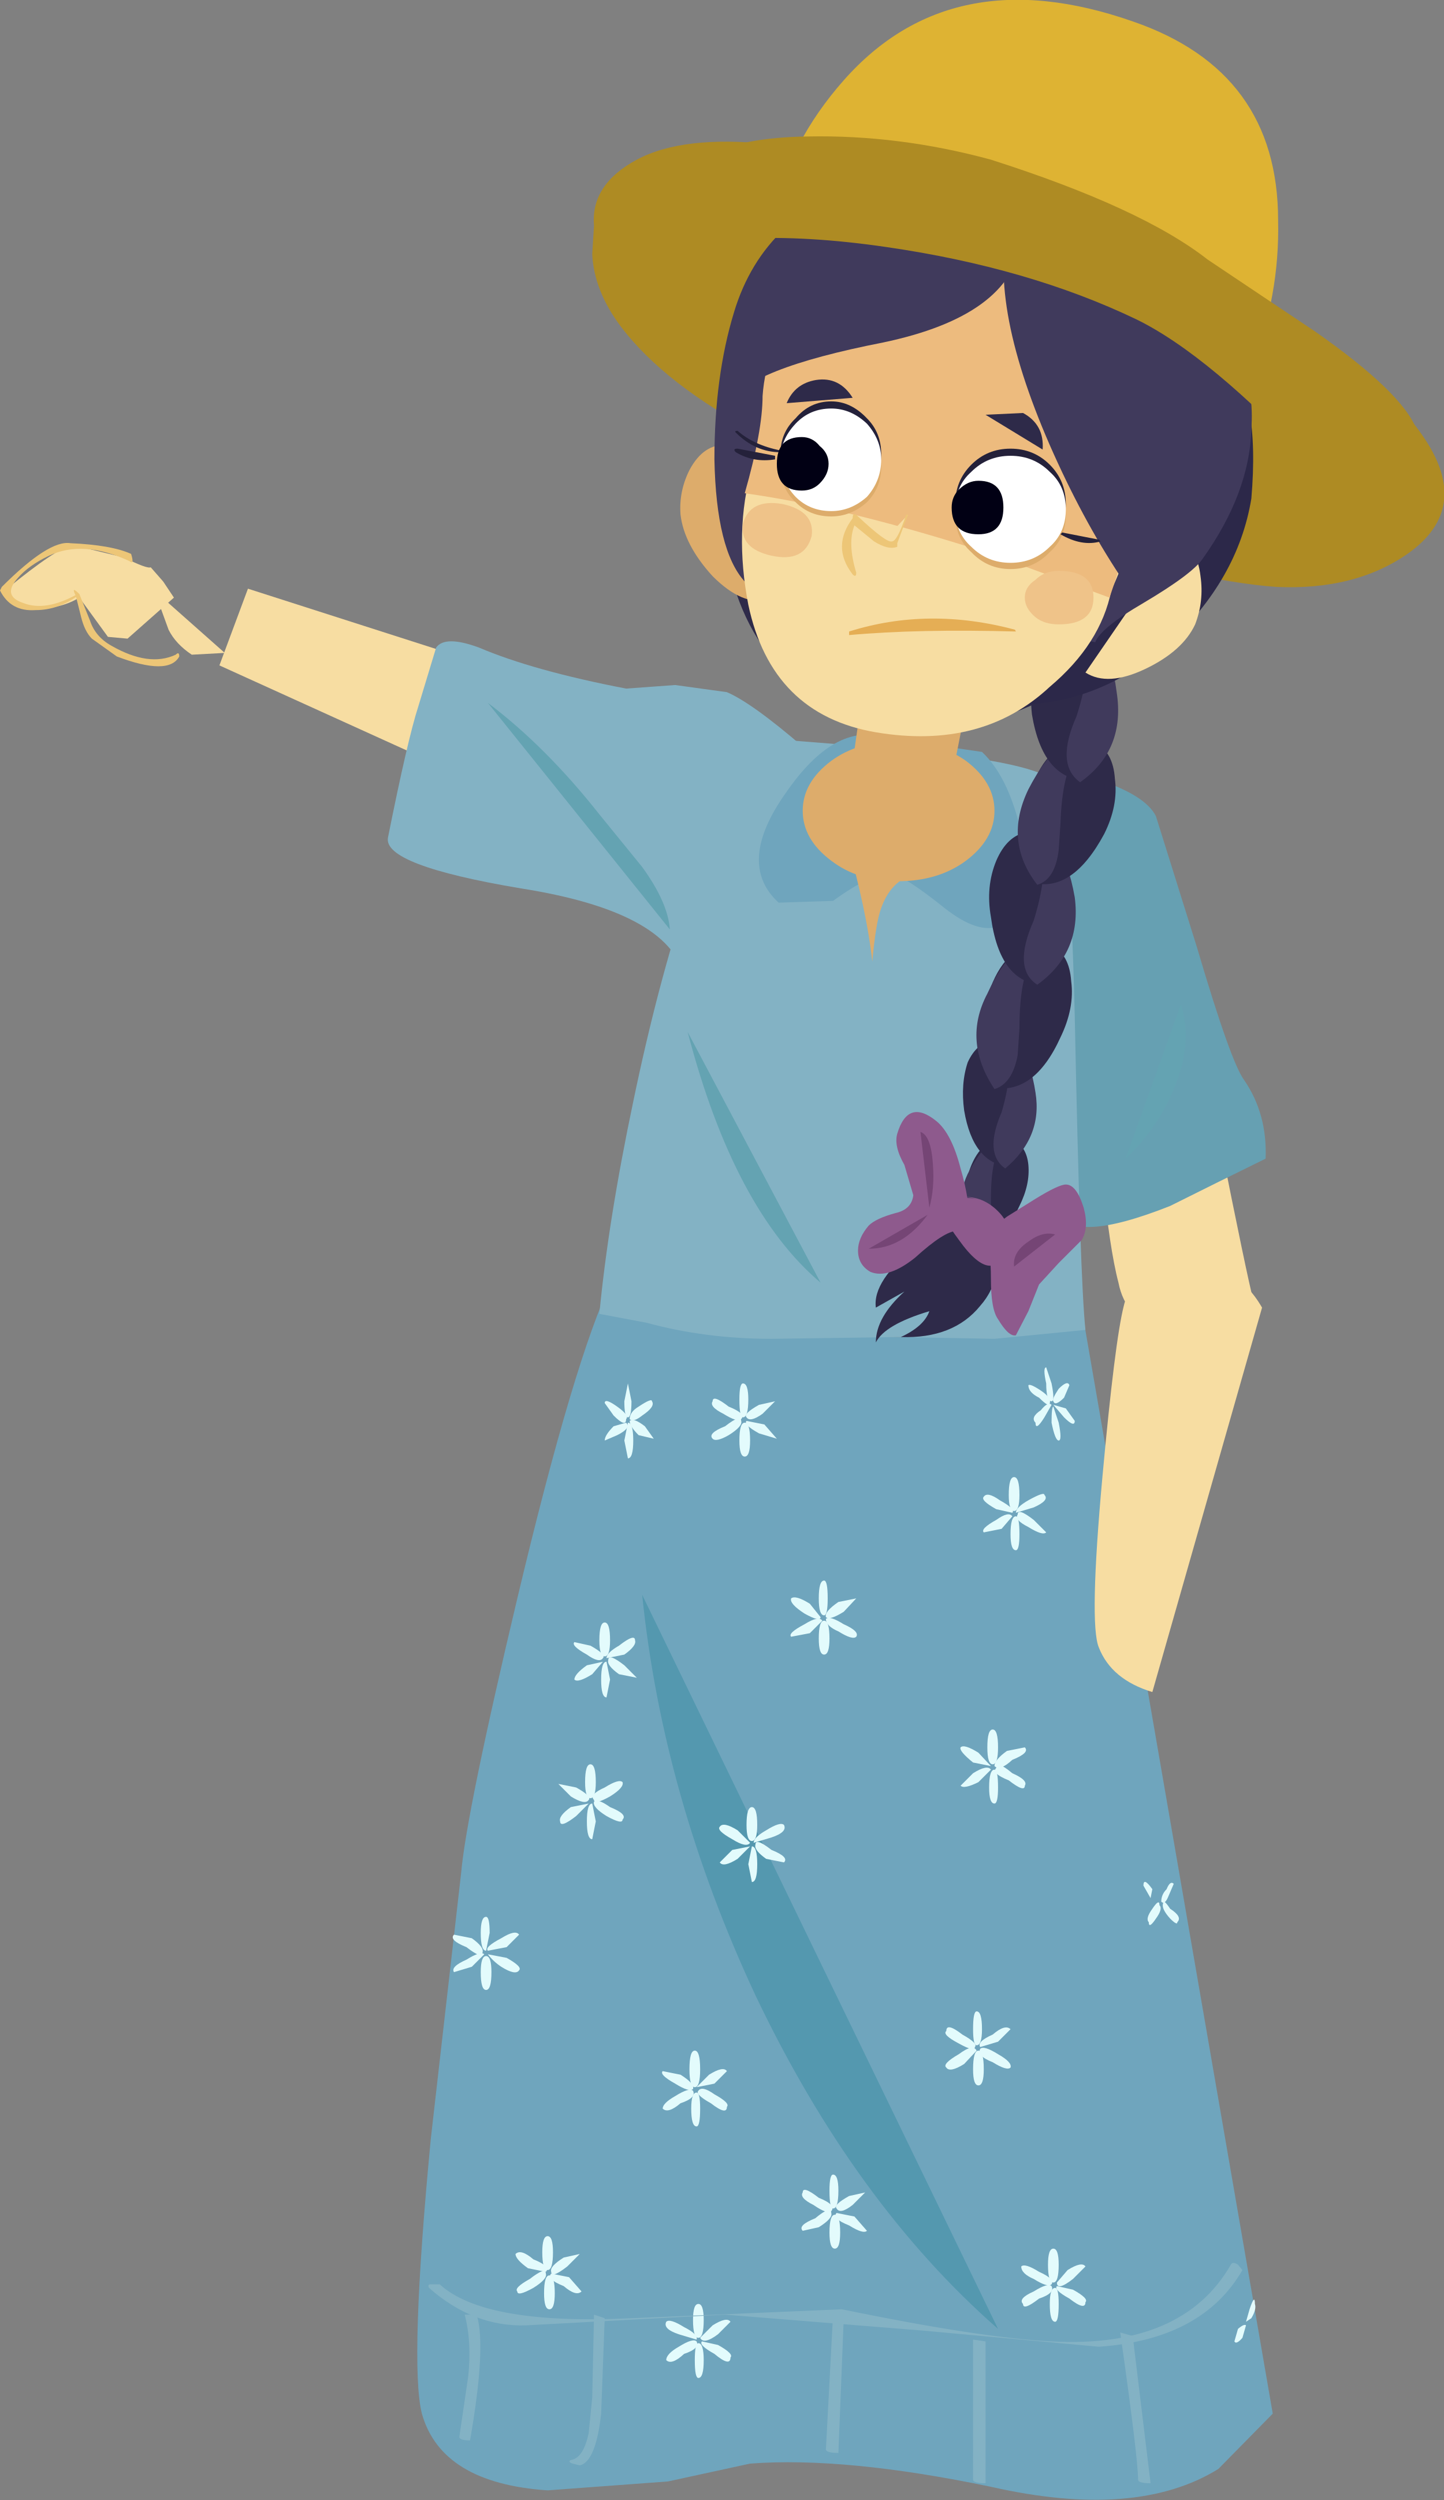 <?xml version="1.0" encoding="UTF-8" standalone="no"?>
<svg xmlns:xlink="http://www.w3.org/1999/xlink" height="140.15px" width="80.95px" xmlns="http://www.w3.org/2000/svg">
  <rect width="100%" height="100%" fill="#808080" stroke="none"/>
  <g transform="matrix(1.0, 0.0, 0.0, 1.0, 0.0, 0.0)">
    <path d="M41.75 16.9 Q39.65 24.85 40.65 30.75 42.15 39.4 50.4 40.55 55.25 41.15 59.05 38.9 L62.5 35.8 Q65.2 33.3 65.5 33.4 L41.75 16.9" fill="#2e2a49" fill-rule="evenodd" stroke="none"/>
    <path d="M65.4 48.7 L61.5 62.15 61.8 65.9 Q62.2 70.0 62.7 71.9 63.1 73.95 65.2 74.65 L68.4 75.15 Q69.3 75.25 69.95 74.05 L70.35 73.1 Q70.25 73.65 65.4 48.7" fill="#f7dda2" fill-rule="evenodd" stroke="none"/>
    <path d="M58.65 43.05 L58.05 45.05 58.05 61.45 58.25 63.35 Q58.55 65.7 59.35 67.9 60.05 69.8 65.6 67.6 68.2 66.3 70.95 64.95 71.05 62.45 69.75 60.55 69.0 59.55 67.1 53.1 L64.8 45.75 Q64.2 44.55 61.4 43.65 L58.65 43.05" fill="#66a0b2" fill-rule="evenodd" stroke="none"/>
    <path d="M60.35 71.7 Q58.35 72.0 55.55 73.65 53.15 74.95 50.4 74.95 47.0 74.95 42.35 73.95 L34.3 71.8 Q32.2 76.15 29.0 89.6 26.15 101.6 25.85 105.0 L24.15 119.9 Q22.95 132.5 23.65 135.3 24.75 139.2 30.7 139.6 L37.45 139.1 42.05 138.1 Q47.4 137.7 55.55 139.4 63.7 141.25 68.3 138.4 L71.35 135.3 60.35 71.7" fill="#6fa5bd" fill-rule="evenodd" stroke="none"/>
    <path d="M42.35 111.85 Q47.9 123.5 55.95 130.55 L36.0 89.4 Q37.15 100.7 42.35 111.85" fill="#5498af" fill-rule="evenodd" stroke="none"/>
    <path d="M42.35 41.35 Q38.25 48.5 35.5 61.75 34.1 68.4 33.6 73.65 L36.25 74.15 Q39.55 75.05 43.25 75.05 L50.4 74.95 55.75 75.05 60.85 74.55 Q60.55 71.8 60.25 56.95 59.95 44.55 59.05 43.75 57.75 42.65 49.9 41.95 L42.35 41.35" fill="#83b2c4" fill-rule="evenodd" stroke="none"/>
    <path d="M43.65 50.6 L46.7 50.5 Q48.9 48.9 50.0 49.0 50.7 49.1 52.95 50.9 54.85 52.4 56.05 51.9 58.25 51.0 57.35 47.15 56.65 43.65 55.05 42.15 L49.6 41.35 Q46.8 40.45 44.05 44.45 41.25 48.4 43.65 50.6" fill="#6fa5bd" fill-rule="evenodd" stroke="none"/>
    <path d="M45.0 45.45 Q45.0 47.05 46.6 48.25 48.1 49.4 50.3 49.4 52.6 49.4 54.15 48.25 55.75 47.05 55.75 45.45 55.75 43.85 54.15 42.65 52.6 41.55 50.3 41.55 48.1 41.55 46.6 42.65 45.0 43.85 45.0 45.45" fill="#ddac6b" fill-rule="evenodd" stroke="none"/>
    <path d="M54.15 39.6 L48.3 39.2 47.8 42.75 Q48.0 43.55 49.7 44.25 50.8 44.65 52.2 43.95 L53.45 43.15 54.15 39.6" fill="#ddac6b" fill-rule="evenodd" stroke="none"/>
    <path d="M33.2 14.25 Q33.3 16.3 34.8 18.3 39.75 24.85 56.25 29.55 67.1 32.6 71.55 32.9 75.95 33.1 78.9 31.05 82.6 28.45 79.7 24.35 75.25 17.9 55.05 10.95 40.85 6.2 35.7 8.95 33.1 10.35 33.3 12.65 L33.2 14.25" fill="#ae8b23" fill-rule="evenodd" stroke="none"/>
    <path d="M54.35 69.5 Q56.05 70.0 57.15 67.6 57.75 66.4 57.65 65.3 57.55 64.25 56.75 63.85 L55.65 63.95 Q54.45 64.45 54.05 66.8 L54.35 69.5" fill="#2e2a49" fill-rule="evenodd" stroke="none"/>
    <path d="M54.65 69.6 Q55.35 69.4 55.55 68.3 L55.55 67.2 Q55.55 64.95 56.15 64.15 L56.85 63.85 Q55.65 63.15 54.25 65.8 53.35 67.7 54.65 69.6" fill="#403a5c" fill-rule="evenodd" stroke="none"/>
    <path d="M56.55 65.4 L57.85 62.45 Q58.15 59.75 56.95 58.75 L55.75 58.25 Q54.75 58.45 54.25 59.55 53.85 60.75 54.05 62.25 54.55 65.2 56.55 65.4" fill="#2e2a49" fill-rule="evenodd" stroke="none"/>
    <path d="M56.35 65.5 Q58.45 63.75 58.05 61.25 57.55 57.95 55.75 58.25 L56.35 58.85 Q56.85 59.95 56.15 62.35 55.15 64.65 56.35 65.5" fill="#403a5c" fill-rule="evenodd" stroke="none"/>
    <path d="M55.55 60.95 Q57.95 61.45 59.45 58.15 60.25 56.5 60.05 55.0 59.95 53.5 58.95 53.0 L57.35 53.1 Q55.65 53.9 55.05 57.15 L55.55 60.95" fill="#2e2a49" fill-rule="evenodd" stroke="none"/>
    <path d="M55.75 61.05 Q56.75 60.75 57.05 59.15 L57.15 57.65 Q57.15 54.5 58.05 53.5 L58.95 53.0 Q56.95 52.2 55.35 55.7 53.95 58.35 55.75 61.05" fill="#403a5c" fill-rule="evenodd" stroke="none"/>
    <path d="M58.45 55.2 L60.05 51.7 Q60.35 48.5 58.95 47.25 L57.55 46.65 Q56.45 46.85 55.85 48.25 55.25 49.7 55.55 51.4 56.05 55.1 58.45 55.2" fill="#2e2a49" fill-rule="evenodd" stroke="none"/>
    <path d="M58.15 55.2 Q60.65 53.4 60.25 50.3 59.55 46.35 57.55 46.65 L58.25 47.35 Q58.85 48.7 57.95 51.6 56.75 54.3 58.15 55.2" fill="#403a5c" fill-rule="evenodd" stroke="none"/>
    <path d="M57.95 49.5 Q60.15 50.0 61.9 46.75 62.7 45.15 62.5 43.65 62.4 42.15 61.4 41.65 L59.75 41.75 Q58.05 42.45 57.45 45.65 L57.95 49.5" fill="#2e2a49" fill-rule="evenodd" stroke="none"/>
    <path d="M58.15 49.6 Q59.15 49.3 59.35 47.65 L59.45 46.15 Q59.55 43.15 60.45 42.15 L61.4 41.65 Q59.45 40.75 57.65 44.25 56.25 47.15 58.15 49.6" fill="#403a5c" fill-rule="evenodd" stroke="none"/>
    <path d="M60.85 43.75 L62.4 40.25 Q62.8 37.0 61.4 35.8 L59.95 35.3 Q58.85 35.5 58.25 36.8 57.65 38.2 57.85 40.05 58.45 43.65 60.85 43.75" fill="#2e2a49" fill-rule="evenodd" stroke="none"/>
    <path d="M60.55 43.85 Q63.1 42.05 62.6 38.8 62.1 34.9 59.95 35.3 L60.65 36.0 Q61.3 37.2 60.35 40.15 59.15 42.85 60.55 43.85" fill="#403a5c" fill-rule="evenodd" stroke="none"/>
    <path d="M68.7 20.0 L50.8 25.15 Q50.4 27.45 50.7 30.15 50.9 33.5 52.3 36.1 54.05 39.4 56.95 39.5 61.6 39.5 65.5 36.1 69.4 32.5 70.15 27.95 70.65 22.1 68.7 20.0" fill="#2c2849" fill-rule="evenodd" stroke="none"/>
    <path d="M65.9 30.35 L60.85 37.7 Q62.1 38.5 64.2 37.5 66.3 36.5 67.0 35.0 67.5 33.7 67.3 32.3 67.1 30.55 65.9 30.35" fill="#f7dda2" fill-rule="evenodd" stroke="none"/>
    <path d="M40.75 24.95 Q39.45 24.85 38.65 26.35 38.05 27.55 38.15 28.85 38.35 30.55 39.95 32.3 41.65 34.0 43.05 33.6 L40.75 24.95" fill="#ddac6b" fill-rule="evenodd" stroke="none"/>
    <path d="M67.3 16.2 Q64.6 12.95 60.35 10.95 54.95 8.45 49.1 10.05 42.85 11.85 41.15 17.5 40.05 21.1 40.05 25.75 40.15 30.85 41.75 32.6 L61.4 36.0 Q61.7 35.2 64.1 33.8 66.8 32.2 67.4 31.35 70.05 27.65 70.15 24.05 70.45 20.0 67.3 16.2" fill="#403a5c" fill-rule="evenodd" stroke="none"/>
    <path d="M43.35 12.05 L70.15 20.6 Q71.75 16.6 71.65 12.35 71.65 4.0 63.5 1.2 53.35 -2.35 47.3 4.5 44.25 7.95 43.35 12.05" fill="#deb333" fill-rule="evenodd" stroke="none"/>
    <path d="M45.4 15.6 Q43.45 17.9 43.25 20.8 43.25 23.1 42.15 26.25 41.15 29.75 41.95 33.9 43.25 40.05 49.1 41.05 55.05 42.05 58.85 38.5 61.7 36.1 62.3 33.1 64.5 28.15 64.7 24.15 65.2 16.4 57.15 13.55 49.1 10.85 45.4 15.6" fill="#f7dda2" fill-rule="evenodd" stroke="none"/>
    <path d="M41.75 27.65 Q47.5 28.45 55.55 31.05 L62.2 33.5 Q64.3 27.35 64.2 24.25 64.0 17.6 56.65 15.1 48.6 12.35 44.9 17.0 42.95 19.3 42.75 22.2 42.75 24.15 41.75 27.65" fill="#edbb7e" fill-rule="evenodd" stroke="none"/>
    <path d="M65.9 16.5 Q65.8 16.1 61.15 14.05 L56.65 12.15 Q55.25 16.7 58.85 24.95 60.65 29.05 62.8 32.3 63.2 33.0 63.7 33.3 64.7 30.85 65.5 27.55 67.0 20.9 65.9 16.5" fill="#403a5c" fill-rule="evenodd" stroke="none"/>
    <path d="M57.25 13.55 L51.1 11.35 Q47.3 13.25 43.55 15.1 L40.95 22.6 Q41.85 20.7 49.5 19.2 56.65 17.7 57.25 13.55" fill="#403a5c" fill-rule="evenodd" stroke="none"/>
    <path d="M67.7 14.55 Q64.0 11.65 55.55 8.95 50.4 7.55 45.3 7.65 37.85 7.75 37.25 11.85 L35.2 14.55 Q40.85 12.55 49.7 13.85 57.65 15.0 63.7 17.9 67.8 19.9 73.75 26.25 L75.05 26.15 76.15 25.45 79.4 24.05 Q78.6 22.0 73.75 18.6 L67.7 14.55" fill="#ae8b23" fill-rule="evenodd" stroke="none"/>
    <path d="M51.6 48.9 L47.4 46.85 Q48.6 51.1 48.9 53.9 49.1 51.7 49.4 50.9 50.0 49.2 51.6 48.9" fill="#ddac6b" fill-rule="evenodd" stroke="none"/>
    <path d="M55.55 69.0 L54.75 69.0 Q53.95 67.9 51.4 69.8 48.9 71.8 49.1 73.3 L50.7 72.4 Q49.1 73.85 49.1 75.25 49.6 74.25 52.1 73.5 51.8 74.35 50.5 74.95 53.45 75.05 54.95 73.2 56.45 71.5 55.55 69.0" fill="#2e2a49" fill-rule="evenodd" stroke="none"/>
    <path d="M55.45 69.5 L55.25 69.8 Q55.55 70.0 55.55 71.7 55.55 73.4 55.95 73.95 56.55 74.95 56.95 74.85 L57.65 73.5 58.25 72.0 59.35 70.8 60.65 69.5 Q61.05 68.8 60.75 67.7 60.35 66.4 59.75 66.4 59.35 66.4 58.05 67.2 L56.45 68.2 Q55.35 69.0 55.45 69.5" fill="#8e5a8d" fill-rule="evenodd" stroke="none"/>
    <path d="M50.7 65.3 L51.2 67.0 Q51.1 67.8 50.2 68.0 49.1 68.3 48.7 68.7 48.1 69.4 48.1 70.1 48.1 70.9 48.8 71.3 49.8 71.7 51.3 70.5 52.95 69.0 53.65 69.0 L54.35 68.6 Q54.35 67.2 53.85 65.5 53.35 63.55 52.5 62.85 50.9 61.55 50.3 63.55 50.1 64.25 50.7 65.3" fill="#8e5a8d" fill-rule="evenodd" stroke="none"/>
    <path d="M54.15 67.1 L54.75 67.2 Q51.7 66.8 53.75 69.5 55.75 72.3 56.55 69.7 56.75 68.7 55.95 67.9 55.15 67.1 54.15 67.1" fill="#8e5a8d" fill-rule="evenodd" stroke="none"/>
    <path d="M51.6 63.45 L52.1 67.7 Q52.4 66.6 52.3 65.3 52.2 63.65 51.6 63.45" fill="#754575" fill-rule="evenodd" stroke="none"/>
    <path d="M52.0 68.1 L48.7 70.0 Q50.6 70.0 52.0 68.1" fill="#754575" fill-rule="evenodd" stroke="none"/>
    <path d="M59.15 69.2 Q58.45 69.0 57.65 69.6 56.75 70.2 56.85 71.0 L59.15 69.2" fill="#754575" fill-rule="evenodd" stroke="none"/>
    <path d="M29.5 38.0 L13.9 33.0 12.3 37.3 26.95 43.95 29.5 38.0" fill="#f7dda2" fill-rule="evenodd" stroke="none"/>
    <path d="M23.45 39.6 Q22.85 41.45 21.75 46.95 21.45 48.5 29.2 49.8 37.45 51.1 38.35 54.7 L45.0 41.85 Q42.15 39.4 40.75 38.8 L37.85 38.4 35.1 38.6 Q29.9 37.6 26.85 36.3 24.95 35.6 24.45 36.3 L23.45 39.6" fill="#83b2c4" fill-rule="evenodd" stroke="none"/>
    <path d="M35.0 80.75 L35.2 81.75 Q35.5 81.75 35.5 80.75 35.5 79.75 35.2 79.75 L35.0 80.75" fill="#e3fbfc" fill-rule="evenodd" stroke="none"/>
    <path d="M34.4 79.95 Q33.9 80.45 33.9 80.75 L34.6 80.45 Q35.4 80.05 35.1 79.75 L34.4 79.95" fill="#e3fbfc" fill-rule="evenodd" stroke="none"/>
    <path d="M34.6 78.85 Q33.9 78.35 33.9 78.65 L34.4 79.35 Q35.1 80.05 35.1 79.55 35.3 79.35 34.6 78.85" fill="#e3fbfc" fill-rule="evenodd" stroke="none"/>
    <path d="M35.4 78.55 L35.2 77.55 35.0 78.55 Q35.0 79.45 35.2 79.45 35.4 79.45 35.4 78.55" fill="#e3fbfc" fill-rule="evenodd" stroke="none"/>
    <path d="M36.0 79.35 Q36.75 78.85 36.55 78.55 36.55 78.35 35.8 78.85 35.3 79.15 35.3 79.55 35.5 79.75 36.0 79.35" fill="#e3fbfc" fill-rule="evenodd" stroke="none"/>
    <path d="M35.8 80.45 L36.65 80.65 36.15 79.95 Q35.5 79.45 35.3 79.65 35.3 79.95 35.8 80.45" fill="#e3fbfc" fill-rule="evenodd" stroke="none"/>
    <path d="M41.45 80.75 Q41.45 81.65 41.75 81.65 42.05 81.65 42.05 80.75 42.05 79.75 41.75 79.75 41.45 79.75 41.45 80.75" fill="#e3fbfc" fill-rule="evenodd" stroke="none"/>
    <path d="M40.65 79.95 Q39.65 80.35 39.95 80.65 40.15 80.85 40.85 80.45 41.65 79.95 41.55 79.65 41.55 79.25 40.65 79.95" fill="#e3fbfc" fill-rule="evenodd" stroke="none"/>
    <path d="M40.85 78.85 Q39.95 78.15 39.95 78.55 39.75 78.85 40.55 79.25 41.35 79.75 41.55 79.55 41.85 79.25 40.85 78.85" fill="#e3fbfc" fill-rule="evenodd" stroke="none"/>
    <path d="M41.95 78.45 Q41.95 77.55 41.65 77.55 41.45 77.55 41.45 78.45 41.45 79.45 41.65 79.45 41.95 79.45 41.95 78.45" fill="#e3fbfc" fill-rule="evenodd" stroke="none"/>
    <path d="M42.75 79.25 L43.45 78.55 42.55 78.75 Q41.65 79.25 41.85 79.45 42.05 79.75 42.75 79.25" fill="#e3fbfc" fill-rule="evenodd" stroke="none"/>
    <path d="M42.55 80.35 L43.55 80.65 42.85 79.85 41.85 79.65 Q41.65 79.85 42.55 80.35" fill="#e3fbfc" fill-rule="evenodd" stroke="none"/>
    <path d="M55.45 100.2 Q55.45 101.1 55.75 101.1 55.95 101.1 55.95 100.2 55.95 99.2 55.75 99.2 55.45 99.2 55.45 100.2" fill="#e3fbfc" fill-rule="evenodd" stroke="none"/>
    <path d="M54.55 99.4 L53.85 100.1 Q54.05 100.3 54.85 99.9 L55.55 99.2 Q55.35 98.9 54.55 99.4" fill="#e3fbfc" fill-rule="evenodd" stroke="none"/>
    <path d="M54.85 98.25 Q54.05 97.75 53.85 97.95 53.75 98.15 54.55 98.8 L55.55 99.0 54.85 98.25" fill="#e3fbfc" fill-rule="evenodd" stroke="none"/>
    <path d="M55.95 97.95 Q55.95 96.95 55.65 96.95 55.35 96.95 55.35 97.95 55.35 98.9 55.65 98.9 55.95 98.9 55.95 97.95" fill="#e3fbfc" fill-rule="evenodd" stroke="none"/>
    <path d="M56.75 98.65 Q57.75 98.25 57.45 97.95 L56.45 98.15 Q55.75 98.65 55.75 99.0 56.05 99.3 56.75 98.65" fill="#e3fbfc" fill-rule="evenodd" stroke="none"/>
    <path d="M56.55 99.8 Q57.45 100.5 57.45 100.1 57.65 99.8 56.75 99.4 55.85 98.65 55.85 99.1 55.55 99.4 56.55 99.8" fill="#e3fbfc" fill-rule="evenodd" stroke="none"/>
    <path d="M56.65 86.0 Q56.65 86.9 56.95 86.9 57.15 86.9 57.15 86.0 57.15 85.0 56.95 85.0 56.65 85.0 56.65 86.0" fill="#e3fbfc" fill-rule="evenodd" stroke="none"/>
    <path d="M55.85 85.2 Q54.95 85.7 55.15 85.9 L56.15 85.7 56.75 85.0 Q56.55 84.7 55.85 85.2" fill="#e3fbfc" fill-rule="evenodd" stroke="none"/>
    <path d="M56.05 84.1 Q55.35 83.6 55.15 83.9 54.95 84.1 55.85 84.6 L56.75 84.8 Q56.95 84.6 56.05 84.1" fill="#e3fbfc" fill-rule="evenodd" stroke="none"/>
    <path d="M57.15 83.8 Q57.15 82.8 56.85 82.8 56.55 82.8 56.55 83.8 56.55 84.7 56.85 84.7 57.15 84.7 57.15 83.8" fill="#e3fbfc" fill-rule="evenodd" stroke="none"/>
    <path d="M57.95 84.5 Q58.85 84.1 58.55 83.8 58.55 83.6 57.65 84.1 56.95 84.5 56.95 84.8 L57.95 84.5" fill="#e3fbfc" fill-rule="evenodd" stroke="none"/>
    <path d="M57.65 85.6 Q58.45 86.1 58.65 85.9 L57.95 85.2 Q57.05 84.5 57.05 84.9 56.85 85.2 57.65 85.6" fill="#e3fbfc" fill-rule="evenodd" stroke="none"/>
    <path d="M58.95 79.75 Q59.15 80.75 59.35 80.75 59.55 80.75 59.35 79.75 L59.05 78.85 Q58.95 78.85 58.95 79.75" fill="#e3fbfc" fill-rule="evenodd" stroke="none"/>
    <path d="M58.35 79.05 Q57.75 79.45 58.05 79.75 58.05 80.25 58.55 79.45 L58.95 78.75 Q58.75 78.55 58.35 79.05" fill="#e3fbfc" fill-rule="evenodd" stroke="none"/>
    <path d="M58.35 77.95 Q57.75 77.55 57.65 77.65 57.65 78.05 58.25 78.35 58.85 78.95 58.85 78.65 58.95 78.35 58.35 77.95" fill="#e3fbfc" fill-rule="evenodd" stroke="none"/>
    <path d="M58.95 77.55 L58.65 76.65 Q58.45 76.65 58.65 77.55 58.65 78.55 58.95 78.55 59.15 78.55 58.95 77.55" fill="#e3fbfc" fill-rule="evenodd" stroke="none"/>
    <path d="M59.65 78.35 L59.95 77.65 Q59.85 77.35 59.35 77.85 58.95 78.45 59.05 78.55 59.15 78.85 59.65 78.35" fill="#e3fbfc" fill-rule="evenodd" stroke="none"/>
    <path d="M59.65 79.45 Q60.25 80.05 60.25 79.65 L59.75 78.95 59.05 78.75 59.65 79.45" fill="#e3fbfc" fill-rule="evenodd" stroke="none"/>
    <path d="M64.6 107.0 Q64.2 107.55 64.4 107.75 64.4 108.15 64.8 107.55 65.2 107.0 65.0 106.8 65.0 106.4 64.6 107.0" fill="#e3fbfc" fill-rule="evenodd" stroke="none"/>
    <path d="M64.6 105.9 Q64.1 105.2 64.1 105.7 L64.5 106.4 64.6 105.9" fill="#e3fbfc" fill-rule="evenodd" stroke="none"/>
    <path d="M65.5 106.3 L65.8 105.6 Q65.6 105.4 65.4 105.9 65.1 106.2 65.1 106.6 65.3 106.8 65.5 106.3" fill="#e3fbfc" fill-rule="evenodd" stroke="none"/>
    <path d="M65.6 107.55 Q66.0 107.95 66.0 107.75 66.3 107.45 65.6 107.0 65.2 106.4 65.2 106.7 65.1 107.0 65.6 107.55" fill="#e3fbfc" fill-rule="evenodd" stroke="none"/>
    <path d="M46.5 125.15 Q46.5 126.05 46.8 126.05 47.1 126.05 47.1 125.15 47.1 124.15 46.8 124.15 46.5 124.15 46.5 125.15" fill="#e3fbfc" fill-rule="evenodd" stroke="none"/>
    <path d="M45.7 124.35 Q44.7 124.75 45.0 125.05 L45.9 124.85 Q46.7 124.35 46.6 124.05 46.6 123.6 45.7 124.35" fill="#e3fbfc" fill-rule="evenodd" stroke="none"/>
    <path d="M45.9 123.2 Q45.0 122.5 45.0 122.9 44.8 123.2 45.6 123.6 46.4 124.15 46.6 123.95 46.9 123.6 45.9 123.2" fill="#e3fbfc" fill-rule="evenodd" stroke="none"/>
    <path d="M47.0 122.8 Q47.0 121.9 46.7 121.9 46.5 121.9 46.5 122.8 46.5 123.8 46.7 123.8 47.0 123.8 47.0 122.8" fill="#e3fbfc" fill-rule="evenodd" stroke="none"/>
    <path d="M47.8 123.6 L48.5 122.9 47.6 123.1 Q46.7 123.6 46.9 123.8 47.1 124.15 47.8 123.6" fill="#e3fbfc" fill-rule="evenodd" stroke="none"/>
    <path d="M47.6 124.75 Q48.4 125.25 48.6 125.05 L47.9 124.25 46.9 124.05 Q46.6 124.35 47.6 124.75" fill="#e3fbfc" fill-rule="evenodd" stroke="none"/>
    <path d="M54.55 116.0 Q54.55 116.9 54.85 116.9 55.15 116.9 55.15 116.0 55.15 114.95 54.85 114.95 54.55 114.95 54.55 116.0" fill="#e3fbfc" fill-rule="evenodd" stroke="none"/>
    <path d="M53.75 115.15 Q52.8 115.7 53.05 115.9 53.25 116.2 54.05 115.7 L54.75 114.95 Q54.55 114.55 53.75 115.15" fill="#e3fbfc" fill-rule="evenodd" stroke="none"/>
    <path d="M53.95 114.05 Q53.05 113.35 53.05 113.85 52.8 114.05 53.75 114.55 54.65 115.05 54.65 114.75 54.85 114.55 53.95 114.05" fill="#e3fbfc" fill-rule="evenodd" stroke="none"/>
    <path d="M55.05 113.75 Q55.05 112.75 54.75 112.75 54.55 112.75 54.55 113.75 54.55 114.65 54.75 114.65 55.05 114.65 55.05 113.75" fill="#e3fbfc" fill-rule="evenodd" stroke="none"/>
    <path d="M55.95 114.45 L56.65 113.75 Q56.35 113.45 55.65 114.05 54.75 114.45 54.95 114.75 L55.95 114.45" fill="#e3fbfc" fill-rule="evenodd" stroke="none"/>
    <path d="M55.65 115.6 Q56.45 116.1 56.65 115.9 56.75 115.6 55.95 115.15 55.15 114.65 54.95 114.85 54.75 115.25 55.65 115.6" fill="#e3fbfc" fill-rule="evenodd" stroke="none"/>
    <path d="M32.9 102.1 Q32.9 103.1 33.2 103.1 L33.4 102.1 33.2 101.1 Q32.9 101.1 32.9 102.1" fill="#e3fbfc" fill-rule="evenodd" stroke="none"/>
    <path d="M32.0 101.3 Q31.3 101.8 31.4 102.1 31.4 102.5 32.3 101.8 L33.0 101.1 32.0 101.3" fill="#e3fbfc" fill-rule="evenodd" stroke="none"/>
    <path d="M32.3 100.2 L31.3 100.0 32.0 100.7 Q32.8 101.2 33.0 100.9 33.2 100.7 32.3 100.2" fill="#e3fbfc" fill-rule="evenodd" stroke="none"/>
    <path d="M33.4 99.9 Q33.4 98.9 33.1 98.9 32.8 98.9 32.8 99.9 32.8 100.8 33.1 100.8 33.4 100.8 33.4 99.9" fill="#e3fbfc" fill-rule="evenodd" stroke="none"/>
    <path d="M34.2 100.7 Q35.0 100.2 34.9 99.9 34.7 99.7 33.9 100.2 33.0 100.6 33.3 100.9 33.3 101.2 34.2 100.7" fill="#e3fbfc" fill-rule="evenodd" stroke="none"/>
    <path d="M34.0 101.8 Q34.9 102.3 34.9 102.0 35.2 101.7 34.2 101.3 33.5 100.8 33.3 101.0 33.2 101.3 34.0 101.8" fill="#e3fbfc" fill-rule="evenodd" stroke="none"/>
    <path d="M45.9 91.85 Q45.9 92.75 46.2 92.75 46.5 92.75 46.5 91.85 46.5 90.85 46.2 90.85 45.9 90.85 45.9 91.85" fill="#e3fbfc" fill-rule="evenodd" stroke="none"/>
    <path d="M45.1 91.05 Q44.15 91.55 44.35 91.75 L45.4 91.55 46.1 90.85 Q45.9 90.55 45.1 91.05" fill="#e3fbfc" fill-rule="evenodd" stroke="none"/>
    <path d="M45.4 89.9 Q44.6 89.4 44.35 89.6 44.25 89.9 45.1 90.45 46.0 90.95 46.0 90.65 L45.4 89.9" fill="#e3fbfc" fill-rule="evenodd" stroke="none"/>
    <path d="M46.4 89.6 Q46.4 88.6 46.2 88.6 45.9 88.6 45.9 89.6 45.9 90.55 46.2 90.55 46.4 90.55 46.4 89.6" fill="#e3fbfc" fill-rule="evenodd" stroke="none"/>
    <path d="M47.3 90.35 L48.0 89.6 47.0 89.8 Q46.2 90.35 46.3 90.65 46.5 90.85 47.3 90.35" fill="#e3fbfc" fill-rule="evenodd" stroke="none"/>
    <path d="M47.0 91.45 Q47.8 91.95 48.0 91.75 48.2 91.45 47.3 91.05 46.5 90.55 46.3 90.75 46.3 91.15 47.0 91.45" fill="#e3fbfc" fill-rule="evenodd" stroke="none"/>
    <path d="M41.95 104.5 L42.15 105.5 Q42.45 105.5 42.45 104.5 42.45 103.5 42.15 103.5 L41.95 104.5" fill="#e3fbfc" fill-rule="evenodd" stroke="none"/>
    <path d="M41.05 103.7 L40.35 104.4 Q40.55 104.7 41.35 104.2 L42.05 103.5 41.05 103.7" fill="#e3fbfc" fill-rule="evenodd" stroke="none"/>
    <path d="M41.35 102.6 Q40.55 102.1 40.35 102.4 40.15 102.6 41.05 103.1 41.85 103.6 42.05 103.3 L41.35 102.6" fill="#e3fbfc" fill-rule="evenodd" stroke="none"/>
    <path d="M42.45 102.3 Q42.45 101.3 42.15 101.3 41.85 101.3 41.85 102.3 41.85 103.2 42.15 103.2 42.45 103.2 42.45 102.3" fill="#e3fbfc" fill-rule="evenodd" stroke="none"/>
    <path d="M43.25 103.0 Q44.15 102.7 43.95 102.3 43.75 102.1 42.95 102.6 42.25 103.0 42.25 103.3 L43.25 103.0" fill="#e3fbfc" fill-rule="evenodd" stroke="none"/>
    <path d="M42.95 104.2 L43.95 104.4 Q44.25 104.1 43.25 103.7 42.35 103.0 42.35 103.4 42.25 103.7 42.95 104.2" fill="#e3fbfc" fill-rule="evenodd" stroke="none"/>
    <path d="M33.7 94.15 Q33.7 95.15 34.0 95.15 L34.2 94.15 34.0 93.15 Q33.7 93.15 33.7 94.15" fill="#e3fbfc" fill-rule="evenodd" stroke="none"/>
    <path d="M32.9 93.35 Q32.2 93.85 32.2 94.15 32.4 94.35 33.2 93.85 L33.8 93.15 32.9 93.35" fill="#e3fbfc" fill-rule="evenodd" stroke="none"/>
    <path d="M33.1 92.25 L32.2 92.05 Q32.0 92.25 32.9 92.75 33.6 93.25 33.8 92.95 34.0 92.75 33.1 92.25" fill="#e3fbfc" fill-rule="evenodd" stroke="none"/>
    <path d="M34.2 91.95 Q34.2 90.95 33.9 90.95 33.6 90.95 33.6 91.95 33.6 92.85 33.9 92.85 34.2 92.85 34.2 91.95" fill="#e3fbfc" fill-rule="evenodd" stroke="none"/>
    <path d="M35.0 92.75 Q35.7 92.25 35.6 91.95 35.6 91.55 34.7 92.25 34.0 92.65 34.0 92.95 L35.0 92.75" fill="#e3fbfc" fill-rule="evenodd" stroke="none"/>
    <path d="M34.7 93.85 L35.7 94.05 35.0 93.35 Q34.1 92.65 34.1 93.05 34.0 93.35 34.7 93.85" fill="#e3fbfc" fill-rule="evenodd" stroke="none"/>
    <path d="M26.95 110.55 Q26.95 111.55 27.25 111.55 27.55 111.55 27.55 110.55 27.55 109.65 27.25 109.65 26.95 109.65 26.95 110.55" fill="#e3fbfc" fill-rule="evenodd" stroke="none"/>
    <path d="M26.15 109.85 Q25.25 110.25 25.45 110.55 L26.45 110.25 27.15 109.55 Q26.95 109.35 26.15 109.85" fill="#e3fbfc" fill-rule="evenodd" stroke="none"/>
    <path d="M26.45 108.65 L25.45 108.45 Q25.15 108.75 26.15 109.15 27.05 109.85 27.05 109.45 27.15 109.15 26.45 108.65" fill="#e3fbfc" fill-rule="evenodd" stroke="none"/>
    <path d="M27.45 108.35 Q27.45 107.45 27.25 107.45 26.95 107.45 26.95 108.35 26.95 109.35 27.25 109.35 L27.45 108.35" fill="#e3fbfc" fill-rule="evenodd" stroke="none"/>
    <path d="M28.4 109.15 L29.1 108.45 Q28.9 108.15 28.1 108.65 27.15 109.15 27.35 109.35 L28.4 109.15" fill="#e3fbfc" fill-rule="evenodd" stroke="none"/>
    <path d="M28.1 110.25 Q28.9 110.75 29.1 110.45 29.3 110.25 28.4 109.75 L27.35 109.55 Q27.65 109.95 28.1 110.25" fill="#e3fbfc" fill-rule="evenodd" stroke="none"/>
    <path d="M38.75 118.2 Q38.75 119.2 39.05 119.2 39.25 119.2 39.25 118.2 39.25 117.3 39.05 117.3 38.75 117.3 38.75 118.2" fill="#e3fbfc" fill-rule="evenodd" stroke="none"/>
    <path d="M37.85 117.5 Q37.15 117.9 37.15 118.2 37.45 118.5 38.15 117.9 39.05 117.6 38.85 117.2 38.65 117.0 37.85 117.5" fill="#e3fbfc" fill-rule="evenodd" stroke="none"/>
    <path d="M38.15 116.3 L37.15 116.1 Q36.95 116.3 37.85 116.8 38.65 117.3 38.85 117.1 38.95 116.8 38.15 116.3" fill="#e3fbfc" fill-rule="evenodd" stroke="none"/>
    <path d="M38.65 116.0 Q38.65 117.0 38.95 117.0 39.25 117.0 39.25 116.0 39.25 114.95 38.95 114.95 38.65 114.95 38.65 116.0" fill="#e3fbfc" fill-rule="evenodd" stroke="none"/>
    <path d="M40.05 116.8 L40.75 116.1 Q40.55 115.8 39.75 116.3 L39.05 117.0 40.05 116.8" fill="#e3fbfc" fill-rule="evenodd" stroke="none"/>
    <path d="M39.85 117.9 Q40.75 118.6 40.75 118.1 40.95 117.9 40.05 117.4 39.35 116.9 39.15 117.2 38.95 117.4 39.85 117.9" fill="#e3fbfc" fill-rule="evenodd" stroke="none"/>
    <path d="M38.95 132.3 Q38.95 133.3 39.15 133.3 39.45 133.3 39.45 132.3 39.45 131.35 39.15 131.35 38.95 131.35 38.95 132.3" fill="#e3fbfc" fill-rule="evenodd" stroke="none"/>
    <path d="M38.05 131.55 Q37.35 131.95 37.35 132.3 37.65 132.6 38.35 131.95 39.25 131.65 39.05 131.25 38.85 131.05 38.05 131.55" fill="#e3fbfc" fill-rule="evenodd" stroke="none"/>
    <path d="M38.35 130.45 Q37.55 129.95 37.35 130.15 37.15 130.55 38.05 130.85 L39.05 131.15 Q39.15 130.85 38.35 130.45" fill="#e3fbfc" fill-rule="evenodd" stroke="none"/>
    <path d="M39.45 130.05 Q39.45 129.15 39.15 129.15 38.85 129.15 38.85 130.05 38.85 131.05 39.15 131.05 39.45 131.05 39.45 130.05" fill="#e3fbfc" fill-rule="evenodd" stroke="none"/>
    <path d="M40.25 130.85 L40.95 130.15 Q40.75 129.85 39.95 130.35 L39.25 131.05 Q39.45 131.45 40.25 130.85" fill="#e3fbfc" fill-rule="evenodd" stroke="none"/>
    <path d="M40.05 131.95 Q40.95 132.7 40.95 132.15 41.15 131.95 40.25 131.45 L39.35 131.25 Q39.15 131.45 40.05 131.95" fill="#e3fbfc" fill-rule="evenodd" stroke="none"/>
    <path d="M30.5 128.55 Q30.5 129.45 30.8 129.45 31.1 129.45 31.1 128.55 31.1 127.55 30.8 127.55 30.5 127.55 30.5 128.55" fill="#e3fbfc" fill-rule="evenodd" stroke="none"/>
    <path d="M29.7 127.75 Q28.8 128.25 29.0 128.45 29.0 128.75 29.9 128.25 30.7 127.75 30.6 127.45 30.6 127.05 29.7 127.75" fill="#e3fbfc" fill-rule="evenodd" stroke="none"/>
    <path d="M29.9 126.65 Q29.2 126.05 28.9 126.35 28.9 126.65 29.6 127.15 L30.6 127.35 Q30.9 127.05 29.9 126.65" fill="#e3fbfc" fill-rule="evenodd" stroke="none"/>
    <path d="M31.0 126.25 Q31.0 125.35 30.7 125.35 30.4 125.35 30.4 126.25 30.4 127.25 30.7 127.25 31.0 127.25 31.0 126.25" fill="#e3fbfc" fill-rule="evenodd" stroke="none"/>
    <path d="M31.8 127.05 L32.5 126.35 31.6 126.55 Q30.8 127.05 30.9 127.35 30.9 127.75 31.8 127.05" fill="#e3fbfc" fill-rule="evenodd" stroke="none"/>
    <path d="M31.6 128.15 Q32.3 128.75 32.6 128.45 L31.9 127.65 30.9 127.45 Q30.6 127.75 31.6 128.15" fill="#e3fbfc" fill-rule="evenodd" stroke="none"/>
    <path d="M58.85 129.15 Q58.85 130.15 59.15 130.15 59.35 130.15 59.35 129.15 59.35 128.25 59.15 128.25 58.85 128.25 58.85 129.15" fill="#e3fbfc" fill-rule="evenodd" stroke="none"/>
    <path d="M57.95 128.45 Q57.05 128.85 57.35 129.15 57.35 129.55 58.25 128.85 59.15 128.55 58.95 128.15 58.75 127.95 57.95 128.45" fill="#e3fbfc" fill-rule="evenodd" stroke="none"/>
    <path d="M58.25 127.35 Q57.45 126.85 57.25 127.05 57.25 127.45 57.95 127.75 58.75 128.25 58.95 128.05 59.15 127.75 58.25 127.35" fill="#e3fbfc" fill-rule="evenodd" stroke="none"/>
    <path d="M59.35 126.95 Q59.35 126.05 59.05 126.05 58.75 126.05 58.75 126.95 58.75 127.95 59.05 127.95 59.35 127.95 59.35 126.95" fill="#e3fbfc" fill-rule="evenodd" stroke="none"/>
    <path d="M60.15 127.75 L60.85 127.05 Q60.65 126.75 59.85 127.25 L59.25 127.95 Q59.25 128.45 60.15 127.75" fill="#e3fbfc" fill-rule="evenodd" stroke="none"/>
    <path d="M59.95 128.85 Q60.85 129.55 60.85 129.05 61.05 128.85 60.15 128.35 L59.25 128.15 Q59.05 128.35 59.95 128.85" fill="#e3fbfc" fill-rule="evenodd" stroke="none"/>
    <path d="M69.4 130.55 L69.2 131.25 Q69.3 131.45 69.65 131.05 L69.85 130.35 Q69.75 130.25 69.4 130.55" fill="#e3fbfc" fill-rule="evenodd" stroke="none"/>
    <path d="M70.15 129.95 Q70.45 129.45 70.35 129.15 70.35 128.55 70.05 129.45 L69.85 130.15 70.15 129.95" fill="#e3fbfc" fill-rule="evenodd" stroke="none"/>
    <path d="M40.65 129.75 L51.8 130.65 61.6 131.55 Q67.4 131.15 69.65 127.25 L69.4 126.95 Q69.1 126.75 69.0 126.95 66.3 131.65 58.95 131.25 54.95 131.05 47.2 129.45 L35.4 129.95 Q27.15 130.35 24.65 128.05 L24.15 128.05 Q23.95 128.05 24.05 128.25 26.55 130.45 29.5 130.35 L40.65 129.75" fill="#83b2c4" fill-rule="evenodd" stroke="none"/>
    <path d="M63.5 130.95 L62.8 130.75 Q63.8 137.8 63.8 139.0 63.8 139.2 64.5 139.2 L63.5 130.95" fill="#83b2c4" fill-rule="evenodd" stroke="none"/>
    <path d="M55.25 131.25 L54.55 131.15 54.55 139.0 Q54.55 139.2 55.25 139.2 L55.25 131.25" fill="#83b2c4" fill-rule="evenodd" stroke="none"/>
    <path d="M47.3 129.95 L46.7 129.75 46.3 137.3 Q46.3 137.5 47.0 137.5 L47.3 129.95" fill="#83b2c4" fill-rule="evenodd" stroke="none"/>
    <path d="M33.9 129.95 L33.3 129.75 33.2 134.4 33.0 136.4 Q32.7 137.8 32.0 137.9 31.8 138.0 32.1 138.1 L32.5 138.2 Q33.4 138.0 33.7 135.3 L33.9 129.95" fill="#83b2c4" fill-rule="evenodd" stroke="none"/>
    <path d="M26.75 129.85 L26.35 129.75 26.05 129.75 Q26.45 131.25 26.25 133.2 L25.75 136.6 Q25.75 136.8 26.35 136.8 27.25 131.65 26.75 129.85" fill="#83b2c4" fill-rule="evenodd" stroke="none"/>
    <path d="M38.55 57.85 Q41.15 67.8 46.0 71.9 L38.55 57.85" fill="#64a3b2" fill-rule="evenodd" stroke="none"/>
    <path d="M37.55 52.1 Q37.45 50.6 36.0 48.6 L33.6 45.65 Q30.6 41.85 27.35 39.4 L37.55 52.1" fill="#64a3b2" fill-rule="evenodd" stroke="none"/>
    <path d="M66.2 56.3 L63.1 64.95 Q64.9 63.25 65.8 61.05 66.9 58.45 66.2 56.3" fill="#64a3b2" fill-rule="evenodd" stroke="none"/>
    <path d="M4.45 33.5 L6.05 35.7 7.15 35.8 9.75 33.5 9.15 32.6 8.45 31.8 Q8.25 31.9 6.95 31.25 L4.05 30.55 Q3.15 30.75 0.4 33.0 0.9 34.1 2.2 34.1 3.45 34.1 4.45 33.5" fill="#f7dda2" fill-rule="evenodd" stroke="none"/>
    <path d="M10.75 36.7 L12.6 36.6 8.65 33.1 9.45 35.3 Q9.85 36.1 10.75 36.7" fill="#f7dda2" fill-rule="evenodd" stroke="none"/>
    <path d="M4.35 33.4 L4.35 33.3 Q2.55 34.3 1.3 33.8 0.1 33.4 1.0 32.4 1.6 31.7 2.75 31.15 4.65 30.25 7.25 31.45 7.55 31.7 7.35 31.05 6.25 30.55 3.95 30.45 2.75 30.25 0.1 32.9 L0.0 33.1 Q0.6 34.3 2.0 34.2 3.25 34.2 4.35 33.4" fill="#edc677" fill-rule="evenodd" stroke="none"/>
    <path d="M4.45 33.3 Q3.95 32.8 4.25 33.4 L4.55 34.6 Q4.75 35.4 5.15 35.8 L6.55 36.8 Q9.45 37.9 10.05 36.8 10.05 36.5 9.85 36.7 8.35 37.4 6.25 36.2 5.35 35.7 5.05 34.8 L4.45 33.3" fill="#edc677" fill-rule="evenodd" stroke="none"/>
    <path d="M53.55 28.85 Q53.55 30.15 54.45 30.95 55.35 31.9 56.65 31.9 57.95 31.9 58.85 30.95 59.75 30.15 59.75 28.85 59.75 27.55 58.85 26.75 57.95 25.85 56.65 25.85 55.35 25.85 54.45 26.75 53.55 27.55 53.55 28.85" fill="#ddac6b" fill-rule="evenodd" stroke="none"/>
    <path d="M53.55 28.25 Q53.55 29.45 54.45 30.35 55.35 31.25 56.65 31.25 57.95 31.25 58.85 30.35 59.75 29.45 59.75 28.25 59.75 26.95 58.85 26.05 57.95 25.15 56.65 25.15 55.35 25.15 54.45 26.05 53.55 26.95 53.55 28.25" fill="#24213a" fill-rule="evenodd" stroke="none"/>
    <path d="M61.7 30.35 L61.6 30.25 59.55 29.85 59.45 29.95 Q60.65 30.65 61.7 30.35" fill="#24213a" fill-rule="evenodd" stroke="none"/>
    <path d="M53.55 28.55 Q53.55 29.85 54.45 30.65 55.35 31.55 56.65 31.55 57.95 31.55 58.85 30.65 59.75 29.85 59.75 28.55 59.75 27.25 58.85 26.45 57.95 25.55 56.65 25.55 55.35 25.55 54.45 26.45 53.55 27.25 53.55 28.55" fill="#ffffff" fill-rule="evenodd" stroke="none"/>
    <path d="M43.75 26.15 Q43.75 27.35 44.6 28.15 45.4 28.95 46.6 28.95 47.7 28.95 48.6 28.15 49.4 27.35 49.4 26.15 49.4 24.95 48.6 24.15 47.7 23.25 46.6 23.25 45.4 23.25 44.6 24.15 43.75 24.95 43.75 26.15" fill="#ddac6b" fill-rule="evenodd" stroke="none"/>
    <path d="M43.75 25.45 Q43.75 26.65 44.6 27.55 45.4 28.35 46.6 28.35 47.7 28.35 48.6 27.55 49.4 26.65 49.4 25.45 49.4 24.25 48.6 23.45 47.7 22.5 46.6 22.5 45.4 22.5 44.6 23.45 43.75 24.25 43.75 25.45" fill="#24213a" fill-rule="evenodd" stroke="none"/>
    <path d="M41.35 24.15 Q41.15 24.15 41.25 24.25 42.35 25.35 43.75 25.35 L43.75 25.25 Q42.25 24.95 41.35 24.15" fill="#24213a" fill-rule="evenodd" stroke="none"/>
    <path d="M41.35 25.15 Q41.05 25.15 41.25 25.35 42.25 25.95 43.45 25.75 L43.45 25.55 41.35 25.15" fill="#24213a" fill-rule="evenodd" stroke="none"/>
    <path d="M43.75 25.75 Q43.75 26.95 44.6 27.85 45.4 28.65 46.6 28.65 47.7 28.65 48.6 27.85 49.4 26.95 49.4 25.75 49.4 24.65 48.6 23.75 47.7 22.9 46.6 22.9 45.4 22.9 44.6 23.75 43.75 24.65 43.75 25.75" fill="#ffffff" fill-rule="evenodd" stroke="none"/>
    <path d="M53.35 28.45 Q53.35 29.95 54.85 29.95 56.25 29.95 56.25 28.45 56.25 26.95 54.85 26.95 54.25 26.95 53.75 27.45 53.35 27.85 53.35 28.45" fill="#010014" fill-rule="evenodd" stroke="none"/>
    <path d="M43.55 26.0 Q43.55 27.5 44.95 27.5 45.55 27.5 45.95 27.1 46.45 26.6 46.45 26.0 46.45 25.4 45.95 25.0 45.55 24.5 44.95 24.5 43.55 24.5 43.55 26.0" fill="#010014" fill-rule="evenodd" stroke="none"/>
    <path d="M47.9 32.1 L49.6 30.25 Q48.7 28.85 48.0 29.15 47.3 29.45 47.4 30.55 47.5 31.45 47.9 32.1 M50.2 30.55 L50.2 30.45 50.9 28.85 49.6 30.25 49.9 30.65 50.2 30.55" fill="#f7dda2" fill-rule="evenodd" stroke="none"/>
    <path d="M50.9 28.85 L50.8 28.85 Q50.3 30.35 50.0 30.35 49.7 30.45 48.1 28.95 47.8 28.65 47.8 29.05 46.6 30.65 47.8 32.2 48.0 32.4 48.0 32.1 47.5 30.45 47.9 29.45 L49.0 30.35 Q49.8 30.85 50.3 30.65 L50.3 30.45 50.9 28.85" fill="#edc677" fill-rule="evenodd" stroke="none"/>
    <path d="M56.9 35.3 L56.95 35.4 Q51.45 35.25 47.6 35.6 L47.6 35.4 Q52.05 34.0 56.9 35.3" fill="#e5ae55" fill-rule="evenodd" stroke="none"/>
    <path d="M55.25 23.25 L58.45 25.2 Q58.55 23.8 57.35 23.15 L55.25 23.25" fill="#2e2a49" fill-rule="evenodd" stroke="none"/>
    <path d="M57.45 33.5 Q57.45 34.1 58.05 34.6 58.55 35.0 59.35 35.0 61.3 35.0 61.3 33.5 61.3 32.0 59.35 32.0 58.55 32.0 58.05 32.5 57.45 32.9 57.45 33.5" fill="#efc389" fill-rule="evenodd" stroke="none"/>
    <path d="M41.65 29.35 Q41.45 30.75 43.25 31.15 45.1 31.55 45.5 30.05 45.7 28.65 43.85 28.25 42.05 27.95 41.65 29.35" fill="#efc389" fill-rule="evenodd" stroke="none"/>
    <path d="M70.75 73.3 Q69.2 70.6 66.2 71.0 63.4 71.4 63.0 73.2 62.5 75.15 61.8 82.8 61.05 91.05 61.6 92.35 62.3 94.15 64.6 94.85 L70.75 73.3" fill="#f7dda2" fill-rule="evenodd" stroke="none"/>
    <path d="M44.1 22.6 L47.8 22.3 Q47.05 21.1 45.75 21.3 44.55 21.5 44.1 22.6" fill="#2e2a49" fill-rule="evenodd" stroke="none"/>
  </g>
</svg>
